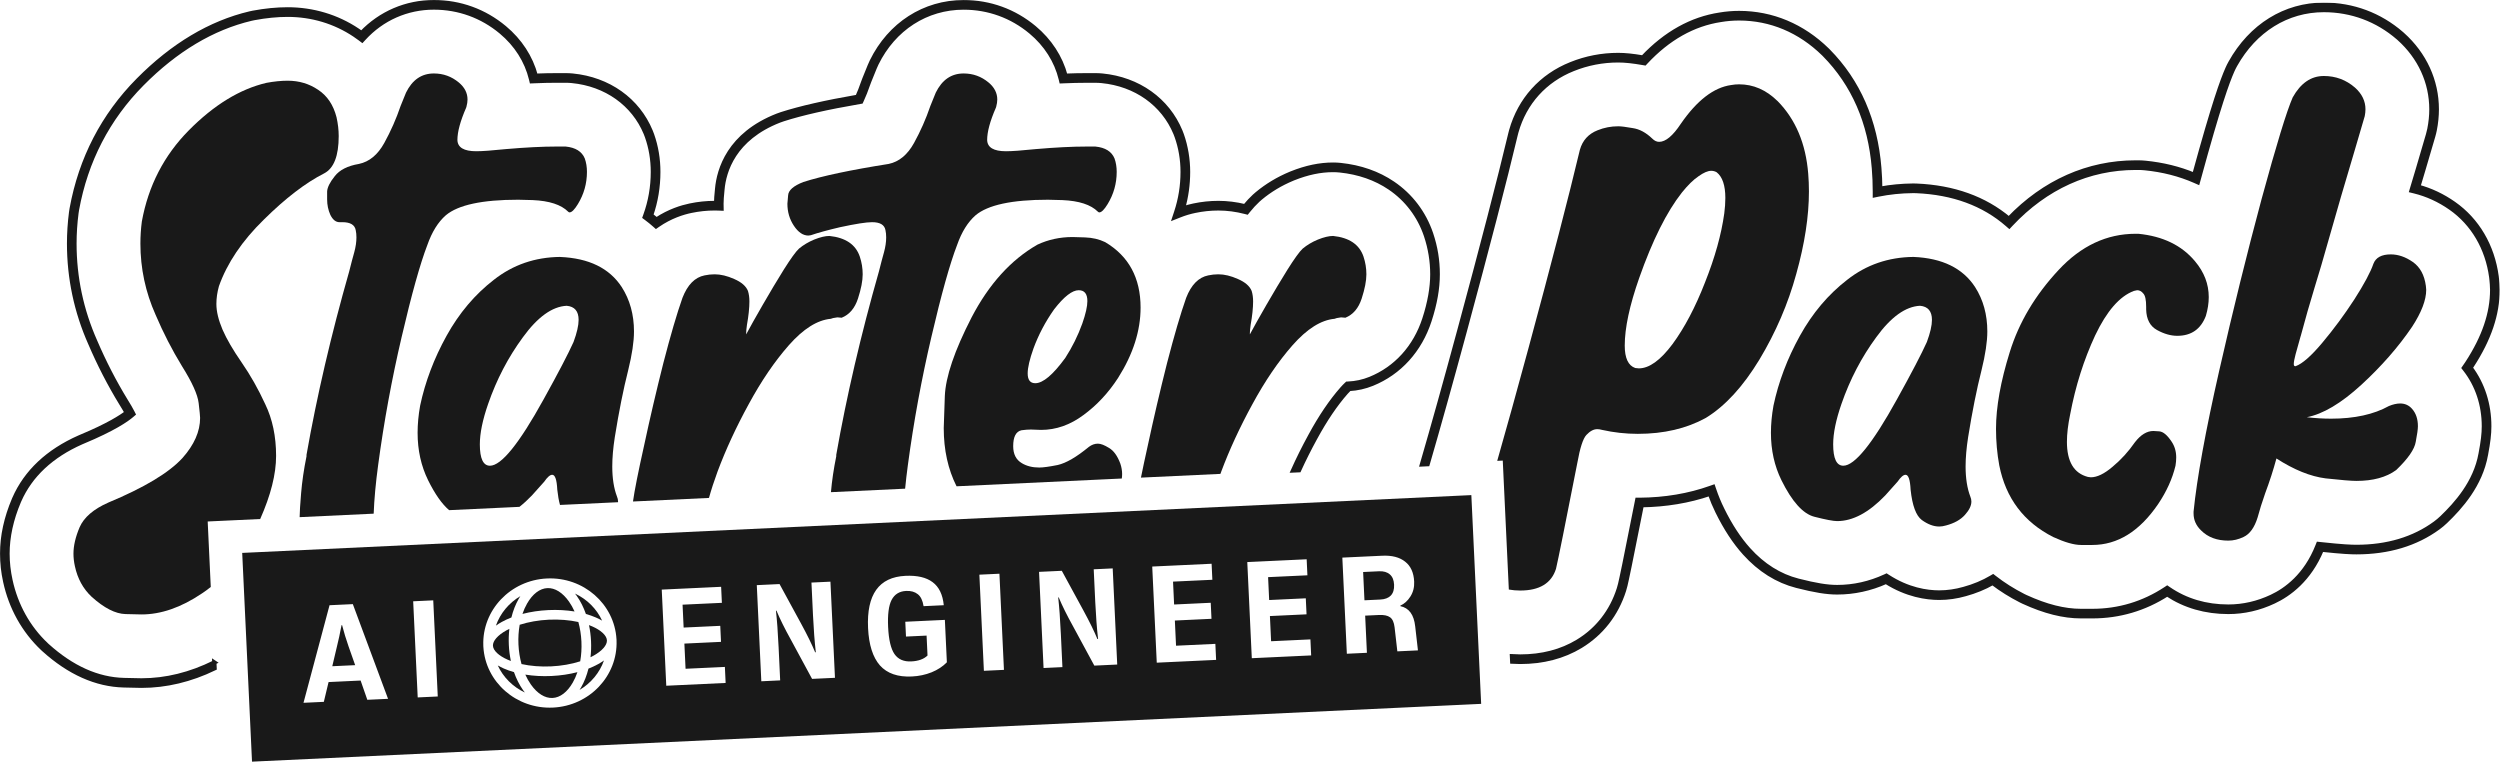 <svg width="2331" height="711" viewBox="0 0 2331 711" fill="none" xmlns="http://www.w3.org/2000/svg">
<path d="M1657.29 94.14C1646.72 83.79 1634.8 78.62 1621.53 78.62C1619.06 78.62 1616.58 78.85 1614.11 79.29C1597.91 81.54 1582.28 93.57 1567.21 115.39C1559.79 126.64 1553.04 132.26 1546.97 132.26C1544.72 132.26 1542.58 131.25 1540.56 129.22C1534.71 123.6 1528.64 120.34 1522.34 119.44C1516.04 118.32 1511.54 117.75 1508.84 117.75C1502.09 117.75 1495.68 118.99 1489.61 121.46C1481.06 124.83 1475.55 130.91 1473.08 139.68C1462.51 183.99 1446.54 245.62 1425.17 324.57C1414.46 364.13 1404.74 399.17 1396.01 429.69L1401.18 429.45L1406.83 549.69C1410.27 550.31 1413.79 550.62 1417.41 550.62C1435.41 550.62 1446.54 543.87 1450.81 530.38C1452.83 521.83 1459.47 488.88 1470.72 431.52C1473.2 417.57 1476.01 408.92 1479.16 405.54C1482.54 401.94 1485.91 400.14 1489.28 400.14C1490.63 400.14 1492.09 400.36 1493.67 400.81C1504.69 403.28 1515.83 404.52 1527.07 404.52C1551.36 404.52 1572.51 399.57 1590.5 389.67C1608.49 378.65 1625.14 360.54 1640.43 335.35C1655.73 309.93 1667.2 283.28 1674.84 255.39C1682.71 227.27 1686.65 201.63 1686.65 178.46C1686.65 172.84 1686.42 167.33 1685.98 161.93C1683.73 133.81 1674.17 111.21 1657.3 94.11L1657.29 94.14ZM1607.69 199.07C1604.99 218.64 1599.03 240.01 1589.81 263.17C1580.81 286.34 1570.69 305.57 1559.44 320.86C1548.19 335.93 1537.73 343.47 1528.06 343.47L1524.69 343.13C1518.17 340.88 1514.91 333.91 1514.91 322.21C1514.91 305.79 1519.41 284.76 1528.41 259.12C1540.78 224.03 1554.05 197.49 1568.22 179.5C1573.84 172.53 1579.02 167.47 1583.74 164.32C1588.46 160.95 1592.4 159.26 1595.55 159.26C1597.35 159.26 1599.04 159.71 1600.61 160.61C1606.01 164.88 1608.71 172.87 1608.71 184.57C1608.71 189.07 1608.37 193.9 1607.7 199.08L1607.69 199.07Z" fill="#191919"/>
<path d="M522.3 239.56C498.91 239.79 478.33 246.87 460.56 260.82C442.79 274.54 428.06 291.97 416.36 313.12C404.66 334.26 396.45 355.97 391.73 378.24C390.16 387.01 389.37 395.45 389.37 403.54C389.37 419.73 392.63 434.47 399.15 447.74C405.54 460.67 412.07 469.96 418.75 475.67L484.33 472.59C488.19 469.55 492.08 466 495.99 461.92L507.46 449.1C510.38 444.83 512.86 442.69 514.88 442.69C517.58 442.69 519.15 447.3 519.6 456.52C520.18 462.03 521.03 466.79 522.14 470.81L576.24 468.27C576.25 468.07 576.28 467.86 576.28 467.66C576.28 466.09 575.94 464.51 575.27 462.94C572.35 455.29 570.88 445.96 570.88 434.94C570.88 426.84 571.67 417.73 573.24 407.61C577.06 383.77 581.23 362.96 585.73 345.19C589.33 330.57 591.13 318.53 591.13 309.09C591.13 293.34 587.31 279.51 579.66 267.59C568.19 250.05 549.07 240.71 522.3 239.59V239.56ZM534.78 318.85C529.83 329.87 520.5 347.75 506.78 372.5C484.06 413.66 467.42 434.24 456.85 434.24C450.55 434.24 447.4 427.6 447.4 414.33C447.4 403.98 449.99 391.39 455.16 376.54C463.03 353.82 473.83 333.13 487.55 314.46C501.27 295.56 514.88 285.78 528.37 285.11C535.79 285.78 539.5 290.17 539.5 298.27C539.5 303.44 537.93 310.3 534.78 318.85Z" fill="#191919"/>
<path d="M100.89 468.65C87.17 474.72 78.28 482.37 74.24 491.59C70.42 500.59 68.5 508.8 68.5 516.22C68.5 520.04 68.95 523.98 69.85 528.03C72.32 539.5 77.5 548.95 85.37 556.37C97.07 566.94 107.64 572.34 117.08 572.56C126.53 572.78 131.48 572.9 131.93 572.9C150.15 572.9 168.93 566.38 188.27 553.33C191.07 551.49 193.82 549.47 196.52 547.29L193.65 486.23L242.61 483.93C252.48 461.67 257.43 442.06 257.43 425.12C257.43 406.9 254.06 390.82 247.31 376.87C240.79 362.7 233.48 349.77 225.38 338.07C217.28 326.37 211.32 316.14 207.5 307.37C203.68 298.37 201.76 290.39 201.76 283.42C201.76 278.02 202.55 272.51 204.12 266.89C211.77 245.3 225.71 224.6 245.96 204.81C266.2 184.79 284.99 170.4 302.31 161.62C311.31 156.9 315.81 145.31 315.81 126.87C315.81 121.25 315.13 115.4 313.78 109.33C310.86 97.86 305.12 89.31 296.57 83.69C288.25 78.07 278.8 75.25 268.23 75.25C262.16 75.25 255.52 75.92 248.32 77.27C223.58 83.12 199.51 97.85 176.12 121.47C152.95 144.86 138.33 173.2 132.26 206.49C131.36 213.46 130.91 220.32 130.91 227.07C130.91 250.24 135.63 272.39 145.08 293.54C152.28 310.41 160.49 326.38 169.71 341.45C179.16 356.52 184.33 367.99 185.23 375.86C186.13 383.51 186.58 388.12 186.58 389.69C186.58 402.29 181.07 414.77 170.05 427.14C157.45 440.86 134.4 454.69 100.88 468.64L100.89 468.65Z" fill="#191919"/>
<path d="M1847.58 345.16C1851.18 330.54 1852.98 318.5 1852.98 309.06C1852.98 293.31 1849.16 279.48 1841.51 267.56C1830.04 250.02 1810.92 240.68 1784.15 239.56C1760.76 239.79 1740.18 246.87 1722.41 260.82C1704.64 274.54 1689.91 291.97 1678.21 313.12C1666.51 334.26 1658.3 355.97 1653.58 378.24C1652.01 387.01 1651.22 395.45 1651.22 403.54C1651.22 419.73 1654.48 434.47 1661 447.74C1670.9 467.76 1681.13 479.12 1691.7 481.82C1702.27 484.52 1709.36 485.87 1712.96 485.87C1727.58 485.87 1742.54 477.89 1757.83 461.92L1769.3 449.1C1772.22 444.83 1774.7 442.69 1776.72 442.69C1779.42 442.69 1780.99 447.3 1781.44 456.52C1783.01 471.37 1786.5 480.81 1791.9 484.86C1797.52 488.91 1802.92 490.93 1808.1 490.93C1810.12 490.93 1812.26 490.59 1814.51 489.92C1822.16 487.9 1828.01 484.63 1832.05 480.14C1836.1 475.64 1838.12 471.48 1838.12 467.66C1838.12 466.09 1837.78 464.51 1837.11 462.94C1834.19 455.29 1832.72 445.96 1832.72 434.94C1832.72 426.84 1833.51 417.73 1835.08 407.61C1838.9 383.77 1843.07 362.96 1847.57 345.19L1847.58 345.16ZM1796.63 318.84C1791.68 329.86 1782.35 347.74 1768.63 372.49C1745.91 413.65 1729.27 434.23 1718.7 434.23C1712.4 434.23 1709.25 427.59 1709.25 414.32C1709.25 403.97 1711.84 391.38 1717.01 376.53C1724.88 353.81 1735.68 333.12 1749.4 314.45C1763.12 295.55 1776.73 285.77 1790.22 285.1C1797.64 285.77 1801.35 290.16 1801.35 298.26C1801.35 303.43 1799.78 310.29 1796.63 318.84Z" fill="#191919"/>
<mask id="path-5-outside-1_18_2035" maskUnits="userSpaceOnUse" x="0" y="0" width="1343" height="642" fill="black">
<rect fill="white" width="1343" height="642"/>
<path d="M199.84 617.68C177.48 628.79 154.73 634.41 131.93 634.41C130.94 634.41 130.57 634.41 115.63 634.06C91.07 633.47 67.02 622.69 44.13 602.01C43.81 601.72 43.49 601.43 43.18 601.13C26.4 585.31 14.85 564.58 9.76 541.16C7.93 532.83 6.99 524.44 6.99 516.23C6.99 500.53 10.57 484.15 17.62 467.55C17.71 467.33 17.81 467.11 17.91 466.88C28.31 443.19 47.85 424.87 75.99 412.42C76.41 412.23 76.83 412.06 77.25 411.88C106.01 399.91 118.18 391.36 122.87 387.33L124.36 386.05L123.47 384.3C122 381.43 120.03 378.01 117.6 374.14L117.25 373.57C106.6 356.17 97 337.53 88.7 318.14C75.9 289.3 69.41 258.67 69.41 227.09C69.41 217.75 70.03 208.18 71.27 198.64C71.4 197.6 71.57 196.54 71.76 195.47C80.07 149.91 100.48 110.46 132.43 78.21C163.94 46.39 198.18 25.95 234.18 17.44C235.12 17.22 236.06 17.02 237 16.84C247.89 14.8 258.4 13.76 268.24 13.76C290.8 13.76 312.4 20.25 330.71 32.54C332.46 33.7 334.2 34.93 335.85 36.19L337.67 37.57L339.21 35.89C356.22 17.27 379.43 7.02 404.54 7.02C427.71 7.02 449.38 14.87 467.19 29.71C481.38 41.54 491.06 56.77 495.17 73.77L495.65 75.77L497.71 75.68C505.18 75.35 512.32 75.18 518.92 75.18H527.36C529.34 75.18 531.35 75.28 533.33 75.47C565 78.56 590.7 96.82 602.07 124.3C602.49 125.31 602.88 126.34 603.24 127.36C606.91 137.75 608.76 148.84 608.76 160.3C608.76 174.29 606.4 187.88 601.75 200.71L601.12 202.46L602.61 203.57C605.22 205.51 607.79 207.59 610.23 209.75L611.7 211.05L613.31 209.93C625.05 201.78 636.69 198.17 644.4 196.58C651.64 195.06 659.03 194.28 666.36 194.28C667.48 194.28 668.7 194.31 670.11 194.36L672.75 194.47L672.69 191.16C672.69 190.77 672.67 190.38 672.67 189.99C672.67 186.53 672.94 183.2 673.6 176.57C675.12 159.76 684.04 129.08 726.66 112.45C727.84 111.99 729.04 111.56 730.24 111.18C747.82 105.54 771.17 100.25 801.6 95.01L802.9 94.79L803.45 93.59C805.61 88.88 807.55 84.01 809.21 79.12C809.59 78 810.01 76.88 810.45 75.8L815.51 63.32C816.05 61.98 816.65 60.64 817.29 59.34C833.35 26.59 863.71 7.04 898.48 7.04C921.65 7.04 943.32 14.89 961.13 29.73C975.32 41.56 985 56.8 989.11 73.79L989.59 75.79L991.65 75.7C999.13 75.37 1006.26 75.2 1012.86 75.2H1021.3C1023.29 75.2 1025.3 75.3 1027.27 75.49C1058.93 78.58 1084.63 96.83 1096 124.31C1096.41 125.31 1096.81 126.34 1097.17 127.37C1100.84 137.77 1102.7 148.85 1102.7 160.32C1102.7 173.19 1100.69 185.76 1096.74 197.69L1095.06 202.77L1100.04 200.8C1104.62 198.99 1109.33 197.57 1114.05 196.6C1121.29 195.07 1128.69 194.3 1136.02 194.3C1144.27 194.3 1152.69 195.4 1161.06 197.58L1162.63 197.99L1163.64 196.73C1166.77 192.83 1169.81 189.53 1172.92 186.66C1173.68 185.96 1174.47 185.27 1175.26 184.6C1184.03 177.29 1194.09 171.25 1205.15 166.64C1205.42 166.53 1205.68 166.42 1205.95 166.31C1219.03 161.08 1231.13 158.53 1242.97 158.53C1245.1 158.53 1247.25 158.64 1249.36 158.86C1267.05 160.71 1282.7 166.18 1295.89 175.12C1311.69 185.84 1323.32 201.17 1329.54 219.45L1329.66 219.82C1333.54 231.47 1335.51 243.57 1335.51 255.78C1335.51 267.99 1333.09 282.08 1328.11 297.39C1319.58 323.64 1301.63 343.47 1277.58 353.24C1271 355.91 1264.06 357.42 1256.96 357.71L1256.04 357.75L1255.36 358.38C1254.1 359.55 1252.73 360.97 1251.29 362.6C1241.16 374.1 1231.24 388.77 1221.82 406.17L1221.68 406.43C1215.73 417.31 1210.37 428.09 1205.61 438.68L1211.22 438.42C1215.66 428.7 1220.6 418.81 1226.06 408.84L1226.21 408.57C1235.47 391.48 1245.17 377.12 1255.05 365.9C1256.13 364.68 1257.16 363.59 1258.12 362.66C1265.47 362.25 1272.65 360.65 1279.48 357.87C1304.92 347.54 1323.89 326.6 1332.88 298.93C1338.02 283.11 1340.52 268.99 1340.52 255.77C1340.52 242.55 1338.47 230.39 1334.42 218.23L1334.29 217.83C1327.72 198.51 1315.42 182.3 1298.71 170.97C1284.84 161.56 1268.42 155.81 1249.9 153.87C1247.61 153.63 1245.29 153.51 1242.99 153.51C1230.51 153.51 1217.79 156.17 1204.12 161.64C1203.83 161.76 1203.54 161.88 1203.25 162C1191.72 166.8 1181.23 173.11 1172.08 180.73C1171.22 181.45 1170.37 182.2 1169.54 182.95C1166.59 185.68 1163.71 188.75 1160.77 192.31C1152.51 190.29 1144.19 189.27 1136.04 189.27C1128.36 189.27 1120.62 190.08 1113.05 191.68C1109.69 192.37 1106.33 193.28 1103.01 194.38C1106.14 183.4 1107.73 171.96 1107.73 160.29C1107.73 148.62 1105.77 136.61 1101.92 125.68C1101.53 124.57 1101.1 123.46 1100.65 122.37C1088.56 93.16 1061.32 73.76 1027.79 70.49C1025.65 70.28 1023.48 70.18 1021.33 70.18H1012.89C1006.82 70.18 1000.3 70.32 993.49 70.6C988.87 53.36 978.83 37.93 964.36 25.87C945.64 10.27 922.87 2.02 898.51 2.02C861.78 2.02 829.75 22.62 812.83 57.12C812.14 58.52 811.5 59.97 810.91 61.42L805.85 73.9C805.37 75.07 804.92 76.28 804.51 77.49C803.04 81.81 801.35 86.11 799.48 90.29C769.45 95.5 746.31 100.78 728.75 106.4C727.45 106.82 726.15 107.28 724.87 107.78C679.75 125.39 670.28 158.14 668.66 176.08C668.03 182.44 667.74 185.85 667.71 189.28C667.25 189.28 666.81 189.27 666.39 189.27C658.72 189.27 650.98 190.08 643.41 191.67C635.61 193.28 623.98 196.84 612.1 204.71C610.47 203.32 608.8 201.96 607.1 200.66C611.54 187.8 613.79 174.23 613.79 160.29C613.79 148.26 611.84 136.62 607.98 125.69C607.59 124.59 607.17 123.48 606.72 122.39C594.63 93.16 567.39 73.76 533.84 70.49C531.7 70.28 529.53 70.18 527.38 70.18H518.94C512.87 70.18 506.35 70.32 499.54 70.6C494.92 53.36 484.88 37.93 470.41 25.87C451.67 10.25 428.9 2 404.54 2C378.75 2 354.88 12.23 337.06 30.84C335.89 29.99 334.69 29.16 333.48 28.36C314.35 15.53 291.79 8.74 268.23 8.74C258.09 8.74 247.27 9.8 236.07 11.9C235.06 12.09 234.04 12.31 233.03 12.54C196.1 21.27 161.06 42.17 128.88 74.66C96.21 107.64 75.34 147.98 66.85 194.54C66.64 195.69 66.46 196.84 66.32 197.97C65.06 207.72 64.42 217.51 64.42 227.06C64.42 259.34 71.06 290.65 84.13 320.1C92.51 339.68 102.23 358.54 113 376.14L113.38 376.76C115.53 380.2 117.06 382.85 118.09 384.76C113.2 388.57 101.21 396.47 75.34 407.24C74.89 407.43 74.43 407.62 73.98 407.82C44.66 420.79 24.26 439.98 13.35 464.84C13.24 465.08 13.14 465.33 13.03 465.57C5.71 482.8 2 499.83 2 516.21C2 524.78 2.97 533.53 4.88 542.21C10.18 566.61 22.24 588.23 39.75 604.75C40.09 605.07 40.43 605.39 40.78 605.7C64.58 627.21 89.72 638.42 115.51 639.04C130.51 639.4 130.89 639.4 131.93 639.4C154.85 639.4 177.68 633.93 200.09 623.11L199.83 617.67L199.84 617.68Z"/>
</mask>
<path d="M199.84 617.68C177.48 628.79 154.73 634.41 131.93 634.41C130.94 634.41 130.57 634.41 115.63 634.06C91.07 633.47 67.02 622.69 44.13 602.01C43.81 601.72 43.49 601.43 43.18 601.13C26.4 585.31 14.85 564.58 9.76 541.16C7.93 532.83 6.99 524.44 6.99 516.23C6.99 500.53 10.57 484.15 17.62 467.55C17.71 467.33 17.81 467.11 17.91 466.88C28.31 443.19 47.85 424.87 75.99 412.42C76.41 412.23 76.83 412.06 77.25 411.88C106.01 399.91 118.18 391.36 122.87 387.33L124.36 386.05L123.47 384.3C122 381.43 120.03 378.01 117.6 374.14L117.25 373.57C106.6 356.17 97 337.53 88.7 318.14C75.9 289.3 69.41 258.67 69.41 227.09C69.41 217.75 70.03 208.18 71.27 198.64C71.4 197.6 71.57 196.54 71.76 195.47C80.07 149.91 100.48 110.46 132.43 78.21C163.94 46.39 198.18 25.95 234.18 17.44C235.12 17.22 236.06 17.02 237 16.84C247.89 14.8 258.4 13.76 268.24 13.76C290.8 13.76 312.4 20.25 330.71 32.54C332.46 33.7 334.2 34.93 335.85 36.19L337.67 37.57L339.21 35.89C356.22 17.27 379.43 7.02 404.54 7.02C427.71 7.02 449.38 14.87 467.19 29.71C481.38 41.54 491.06 56.77 495.17 73.77L495.65 75.77L497.71 75.68C505.18 75.35 512.32 75.18 518.92 75.18H527.36C529.34 75.18 531.35 75.28 533.33 75.47C565 78.56 590.7 96.82 602.07 124.3C602.49 125.31 602.88 126.34 603.24 127.36C606.91 137.75 608.76 148.84 608.76 160.3C608.76 174.29 606.4 187.88 601.75 200.71L601.12 202.46L602.61 203.57C605.22 205.51 607.79 207.59 610.23 209.75L611.7 211.05L613.31 209.93C625.05 201.78 636.69 198.17 644.4 196.58C651.64 195.06 659.03 194.28 666.36 194.28C667.48 194.28 668.7 194.31 670.11 194.36L672.75 194.47L672.69 191.16C672.69 190.77 672.67 190.38 672.67 189.99C672.67 186.53 672.94 183.2 673.6 176.57C675.12 159.76 684.04 129.08 726.66 112.45C727.84 111.99 729.04 111.56 730.24 111.18C747.82 105.54 771.17 100.25 801.6 95.01L802.9 94.79L803.45 93.59C805.61 88.88 807.55 84.01 809.21 79.12C809.59 78 810.01 76.88 810.45 75.8L815.51 63.32C816.05 61.98 816.65 60.64 817.29 59.34C833.35 26.59 863.71 7.04 898.48 7.04C921.65 7.04 943.32 14.89 961.13 29.73C975.32 41.56 985 56.8 989.11 73.79L989.59 75.79L991.65 75.7C999.13 75.37 1006.26 75.2 1012.86 75.2H1021.3C1023.29 75.2 1025.3 75.3 1027.27 75.49C1058.93 78.58 1084.63 96.83 1096 124.31C1096.41 125.31 1096.81 126.34 1097.17 127.37C1100.84 137.77 1102.7 148.85 1102.7 160.32C1102.7 173.19 1100.69 185.76 1096.74 197.69L1095.06 202.77L1100.04 200.8C1104.62 198.99 1109.33 197.57 1114.05 196.6C1121.29 195.07 1128.69 194.3 1136.02 194.3C1144.27 194.3 1152.69 195.4 1161.06 197.58L1162.63 197.99L1163.64 196.73C1166.77 192.83 1169.81 189.53 1172.92 186.66C1173.68 185.96 1174.47 185.27 1175.26 184.6C1184.03 177.29 1194.09 171.25 1205.15 166.64C1205.42 166.53 1205.68 166.42 1205.95 166.31C1219.03 161.08 1231.13 158.53 1242.97 158.53C1245.1 158.53 1247.25 158.64 1249.36 158.86C1267.05 160.71 1282.7 166.18 1295.89 175.12C1311.69 185.84 1323.32 201.17 1329.54 219.45L1329.66 219.82C1333.54 231.47 1335.51 243.57 1335.51 255.78C1335.51 267.99 1333.09 282.08 1328.11 297.39C1319.58 323.64 1301.63 343.47 1277.58 353.24C1271 355.91 1264.06 357.42 1256.96 357.71L1256.04 357.75L1255.36 358.38C1254.1 359.55 1252.73 360.97 1251.29 362.6C1241.16 374.1 1231.24 388.77 1221.82 406.17L1221.68 406.43C1215.73 417.31 1210.37 428.09 1205.61 438.68L1211.22 438.42C1215.66 428.7 1220.6 418.81 1226.06 408.84L1226.21 408.57C1235.47 391.48 1245.17 377.12 1255.05 365.9C1256.13 364.68 1257.16 363.59 1258.12 362.66C1265.47 362.25 1272.65 360.65 1279.48 357.87C1304.92 347.54 1323.89 326.6 1332.88 298.93C1338.02 283.11 1340.52 268.99 1340.52 255.77C1340.52 242.55 1338.47 230.39 1334.42 218.23L1334.29 217.83C1327.72 198.51 1315.42 182.3 1298.71 170.97C1284.84 161.56 1268.42 155.81 1249.9 153.87C1247.61 153.63 1245.29 153.51 1242.99 153.51C1230.51 153.51 1217.79 156.17 1204.12 161.64C1203.83 161.76 1203.54 161.88 1203.25 162C1191.72 166.8 1181.23 173.11 1172.08 180.73C1171.22 181.45 1170.37 182.2 1169.54 182.95C1166.59 185.68 1163.71 188.75 1160.77 192.31C1152.51 190.29 1144.19 189.27 1136.04 189.27C1128.36 189.27 1120.62 190.08 1113.05 191.68C1109.69 192.37 1106.33 193.28 1103.01 194.38C1106.14 183.4 1107.73 171.96 1107.73 160.29C1107.73 148.62 1105.77 136.61 1101.92 125.68C1101.53 124.57 1101.1 123.46 1100.65 122.37C1088.56 93.16 1061.32 73.76 1027.79 70.49C1025.65 70.28 1023.48 70.18 1021.33 70.18H1012.89C1006.82 70.18 1000.3 70.32 993.49 70.6C988.87 53.36 978.83 37.93 964.36 25.87C945.64 10.27 922.87 2.02 898.51 2.02C861.78 2.02 829.75 22.62 812.83 57.12C812.14 58.52 811.5 59.97 810.91 61.42L805.85 73.9C805.37 75.07 804.92 76.28 804.51 77.49C803.04 81.81 801.35 86.11 799.48 90.29C769.45 95.5 746.31 100.78 728.75 106.4C727.45 106.82 726.15 107.28 724.87 107.78C679.75 125.39 670.28 158.14 668.66 176.08C668.03 182.44 667.74 185.85 667.71 189.28C667.25 189.28 666.81 189.27 666.39 189.27C658.72 189.27 650.98 190.08 643.41 191.67C635.61 193.28 623.98 196.84 612.1 204.71C610.47 203.32 608.8 201.96 607.1 200.66C611.54 187.8 613.79 174.23 613.79 160.29C613.79 148.26 611.84 136.62 607.98 125.69C607.59 124.59 607.17 123.48 606.72 122.39C594.63 93.16 567.39 73.76 533.84 70.49C531.7 70.28 529.53 70.18 527.38 70.18H518.94C512.87 70.18 506.35 70.32 499.54 70.6C494.92 53.36 484.88 37.93 470.41 25.87C451.67 10.25 428.9 2 404.54 2C378.75 2 354.88 12.23 337.06 30.84C335.89 29.99 334.69 29.16 333.48 28.36C314.35 15.53 291.79 8.74 268.23 8.74C258.09 8.74 247.27 9.8 236.07 11.9C235.06 12.09 234.04 12.31 233.03 12.54C196.1 21.27 161.06 42.17 128.88 74.66C96.21 107.64 75.34 147.98 66.85 194.54C66.64 195.69 66.46 196.84 66.32 197.97C65.06 207.72 64.42 217.51 64.42 227.06C64.42 259.34 71.06 290.65 84.13 320.1C92.51 339.68 102.23 358.54 113 376.14L113.38 376.76C115.53 380.2 117.06 382.85 118.09 384.76C113.2 388.57 101.21 396.47 75.34 407.24C74.89 407.43 74.43 407.62 73.98 407.82C44.66 420.79 24.26 439.98 13.35 464.84C13.24 465.08 13.14 465.33 13.03 465.57C5.71 482.8 2 499.83 2 516.21C2 524.78 2.97 533.53 4.88 542.21C10.18 566.61 22.24 588.23 39.75 604.75C40.09 605.07 40.43 605.39 40.78 605.7C64.58 627.21 89.72 638.42 115.51 639.04C130.51 639.4 130.89 639.4 131.93 639.4C154.85 639.4 177.68 633.93 200.09 623.11L199.83 617.67L199.84 617.68Z" fill="#191919"/>
<path d="M199.84 617.68C177.48 628.79 154.73 634.41 131.93 634.41C130.94 634.41 130.57 634.41 115.63 634.06C91.07 633.47 67.02 622.69 44.13 602.01C43.81 601.72 43.49 601.43 43.18 601.13C26.4 585.31 14.85 564.58 9.76 541.16C7.93 532.83 6.99 524.44 6.99 516.23C6.99 500.53 10.57 484.15 17.62 467.55C17.71 467.33 17.81 467.11 17.91 466.88C28.31 443.19 47.85 424.87 75.99 412.42C76.41 412.23 76.83 412.06 77.25 411.88C106.01 399.91 118.18 391.36 122.87 387.33L124.36 386.05L123.47 384.3C122 381.43 120.03 378.01 117.6 374.14L117.25 373.57C106.6 356.17 97 337.53 88.7 318.14C75.9 289.3 69.41 258.67 69.41 227.09C69.41 217.75 70.03 208.18 71.27 198.64C71.4 197.6 71.57 196.54 71.76 195.47C80.07 149.91 100.48 110.46 132.43 78.21C163.94 46.39 198.18 25.95 234.18 17.44C235.12 17.22 236.06 17.02 237 16.84C247.89 14.8 258.4 13.76 268.24 13.76C290.8 13.76 312.4 20.25 330.71 32.54C332.46 33.7 334.2 34.93 335.85 36.19L337.67 37.57L339.21 35.89C356.22 17.27 379.43 7.02 404.54 7.02C427.71 7.02 449.38 14.87 467.19 29.71C481.38 41.54 491.06 56.77 495.17 73.77L495.65 75.77L497.71 75.68C505.18 75.35 512.32 75.18 518.92 75.18H527.36C529.34 75.18 531.35 75.28 533.33 75.47C565 78.56 590.7 96.82 602.07 124.3C602.49 125.31 602.88 126.34 603.24 127.36C606.91 137.75 608.76 148.84 608.76 160.3C608.76 174.29 606.4 187.88 601.75 200.71L601.12 202.46L602.61 203.57C605.22 205.51 607.79 207.59 610.23 209.75L611.7 211.05L613.31 209.93C625.05 201.78 636.69 198.17 644.4 196.58C651.64 195.06 659.03 194.28 666.36 194.28C667.48 194.28 668.7 194.31 670.11 194.36L672.75 194.47L672.69 191.16C672.69 190.77 672.67 190.38 672.67 189.99C672.67 186.53 672.94 183.2 673.6 176.57C675.12 159.76 684.04 129.08 726.66 112.45C727.84 111.99 729.04 111.56 730.24 111.18C747.82 105.54 771.17 100.25 801.6 95.01L802.9 94.79L803.45 93.59C805.61 88.88 807.55 84.01 809.21 79.12C809.59 78 810.01 76.88 810.45 75.8L815.51 63.32C816.05 61.98 816.65 60.64 817.29 59.34C833.35 26.59 863.71 7.04 898.48 7.04C921.65 7.04 943.32 14.89 961.13 29.73C975.32 41.56 985 56.8 989.11 73.79L989.59 75.79L991.65 75.7C999.13 75.37 1006.26 75.2 1012.86 75.2H1021.3C1023.29 75.2 1025.3 75.3 1027.27 75.49C1058.93 78.58 1084.63 96.83 1096 124.31C1096.41 125.31 1096.81 126.34 1097.17 127.37C1100.84 137.77 1102.7 148.85 1102.7 160.32C1102.7 173.19 1100.69 185.76 1096.74 197.69L1095.06 202.77L1100.04 200.8C1104.62 198.99 1109.33 197.57 1114.05 196.6C1121.29 195.07 1128.69 194.3 1136.02 194.3C1144.27 194.3 1152.69 195.4 1161.06 197.58L1162.63 197.99L1163.64 196.73C1166.77 192.83 1169.81 189.53 1172.92 186.66C1173.68 185.96 1174.47 185.27 1175.26 184.6C1184.03 177.29 1194.09 171.25 1205.15 166.64C1205.42 166.53 1205.68 166.42 1205.95 166.31C1219.03 161.08 1231.13 158.53 1242.97 158.53C1245.1 158.53 1247.25 158.64 1249.36 158.86C1267.05 160.71 1282.7 166.18 1295.89 175.12C1311.69 185.84 1323.32 201.17 1329.54 219.45L1329.66 219.82C1333.54 231.47 1335.51 243.57 1335.51 255.78C1335.51 267.99 1333.09 282.08 1328.11 297.39C1319.58 323.64 1301.63 343.47 1277.58 353.24C1271 355.91 1264.06 357.42 1256.96 357.71L1256.04 357.75L1255.36 358.38C1254.1 359.55 1252.73 360.97 1251.29 362.6C1241.16 374.1 1231.24 388.77 1221.82 406.17L1221.68 406.43C1215.73 417.31 1210.37 428.09 1205.61 438.68L1211.22 438.42C1215.66 428.7 1220.6 418.81 1226.06 408.84L1226.21 408.57C1235.47 391.48 1245.17 377.12 1255.05 365.9C1256.13 364.68 1257.16 363.59 1258.12 362.66C1265.47 362.25 1272.65 360.65 1279.48 357.87C1304.92 347.54 1323.89 326.6 1332.88 298.93C1338.02 283.11 1340.52 268.99 1340.52 255.77C1340.52 242.55 1338.47 230.39 1334.42 218.23L1334.29 217.83C1327.72 198.51 1315.42 182.3 1298.71 170.97C1284.84 161.56 1268.42 155.81 1249.9 153.87C1247.61 153.63 1245.29 153.51 1242.99 153.51C1230.51 153.51 1217.79 156.17 1204.12 161.64C1203.83 161.76 1203.54 161.88 1203.25 162C1191.72 166.8 1181.23 173.11 1172.08 180.73C1171.22 181.45 1170.37 182.2 1169.54 182.95C1166.59 185.68 1163.71 188.75 1160.77 192.31C1152.51 190.29 1144.19 189.27 1136.04 189.27C1128.36 189.27 1120.62 190.08 1113.05 191.68C1109.69 192.37 1106.33 193.28 1103.01 194.38C1106.14 183.4 1107.73 171.96 1107.73 160.29C1107.73 148.62 1105.77 136.61 1101.92 125.68C1101.53 124.57 1101.1 123.46 1100.65 122.37C1088.56 93.16 1061.32 73.76 1027.79 70.49C1025.65 70.28 1023.48 70.18 1021.33 70.18H1012.89C1006.82 70.18 1000.3 70.32 993.49 70.6C988.87 53.36 978.83 37.93 964.36 25.87C945.64 10.27 922.87 2.02 898.51 2.02C861.78 2.02 829.75 22.62 812.83 57.12C812.14 58.52 811.5 59.97 810.91 61.42L805.85 73.9C805.37 75.07 804.92 76.28 804.51 77.49C803.04 81.81 801.35 86.11 799.48 90.29C769.45 95.5 746.31 100.78 728.75 106.4C727.45 106.82 726.15 107.28 724.87 107.78C679.75 125.39 670.28 158.14 668.66 176.08C668.03 182.44 667.74 185.85 667.71 189.28C667.25 189.28 666.81 189.27 666.39 189.27C658.72 189.27 650.98 190.08 643.41 191.67C635.61 193.28 623.98 196.84 612.1 204.71C610.47 203.32 608.8 201.96 607.1 200.66C611.54 187.8 613.79 174.23 613.79 160.29C613.79 148.26 611.84 136.62 607.98 125.69C607.59 124.59 607.17 123.48 606.72 122.39C594.63 93.16 567.39 73.76 533.84 70.49C531.7 70.28 529.53 70.18 527.38 70.18H518.94C512.87 70.18 506.35 70.32 499.54 70.6C494.92 53.36 484.88 37.93 470.41 25.87C451.67 10.25 428.9 2 404.54 2C378.75 2 354.88 12.23 337.06 30.84C335.89 29.99 334.69 29.16 333.48 28.36C314.35 15.53 291.79 8.74 268.23 8.74C258.09 8.74 247.27 9.8 236.07 11.9C235.06 12.09 234.04 12.31 233.03 12.54C196.1 21.27 161.06 42.17 128.88 74.66C96.21 107.64 75.34 147.98 66.85 194.54C66.64 195.69 66.46 196.84 66.32 197.97C65.06 207.72 64.42 217.51 64.42 227.06C64.42 259.34 71.06 290.65 84.13 320.1C92.51 339.68 102.23 358.54 113 376.14L113.38 376.76C115.53 380.2 117.06 382.85 118.09 384.76C113.2 388.57 101.21 396.47 75.34 407.24C74.89 407.43 74.43 407.62 73.98 407.82C44.66 420.79 24.26 439.98 13.35 464.84C13.24 465.08 13.14 465.33 13.03 465.57C5.71 482.8 2 499.83 2 516.21C2 524.78 2.97 533.53 4.88 542.21C10.18 566.61 22.24 588.23 39.75 604.75C40.09 605.07 40.43 605.39 40.78 605.7C64.58 627.21 89.72 638.42 115.51 639.04C130.51 639.4 130.89 639.4 131.93 639.4C154.85 639.4 177.68 633.93 200.09 623.11L199.83 617.67L199.84 617.68Z" stroke="#191919" stroke-width="4" mask="url(#path-5-outside-1_18_2035)"/>
<path d="M434.91 99.54C435.58 97.07 435.92 94.82 435.92 92.79C435.92 86.72 433.22 81.43 427.82 76.93C421.07 71.31 413.31 68.5 404.54 68.5C393.07 68.5 384.41 74.46 378.56 86.38L373.5 98.86C369.45 110.78 364.39 122.25 358.32 133.27C352.25 144.29 344.37 150.81 334.7 152.84C324.13 154.64 316.59 158.46 312.1 164.31C307.6 169.93 305.24 174.66 305.01 178.48V185.9C305.01 191.07 306.02 195.91 308.05 200.41C310.3 204.91 313.11 207.16 316.49 207.16H319.19C326.61 207.16 330.77 209.63 331.67 214.58C332.12 216.6 332.34 218.85 332.34 221.33C332.34 225.6 331.67 230.21 330.32 235.16C328.97 239.88 327.4 245.84 325.6 253.04C308.73 312.2 295.46 369.22 285.79 424.1V425.45C283.32 437.59 281.63 449.18 280.73 460.2C279.87 470.51 279.42 477.83 279.38 482.19L348.42 478.94C348.92 465.51 350.31 450.39 352.59 433.54C357.99 393.28 365.3 353.46 374.52 314.1C383.74 274.51 391.73 245.95 398.47 228.4C402.74 216.25 408.48 207.03 415.68 200.73C427.15 191.06 449.65 186.22 483.16 186.22L496.66 186.56C512.18 187.23 523.2 190.83 529.73 197.36C530.18 197.81 530.63 198.03 531.08 198.03C533.1 198.03 535.69 195.44 538.84 190.27C544.46 181.05 547.27 171.04 547.27 160.24C547.27 155.74 546.6 151.58 545.25 147.76C542.55 141.24 536.59 137.53 527.37 136.63H518.93C505.89 136.63 490.25 137.42 472.03 138.99C458.99 140.34 449.65 141.01 444.03 141.01C432.56 141.01 426.71 137.52 426.49 130.55C426.49 122.9 429.19 112.89 434.59 100.52L434.93 99.51L434.91 99.54Z" fill="#191919"/>
<path d="M1993.67 217.97H1991.31C1964.32 217.97 1940.36 229.22 1919.45 251.71C1897.63 275.1 1882.45 300.63 1873.9 328.3C1865.35 355.74 1861.08 379.58 1861.08 399.83C1861.08 411.53 1862.09 422.89 1864.12 433.91C1870.19 464.5 1886.95 486.77 1914.39 500.71C1925.19 505.66 1933.85 508.13 1940.37 508.13H1950.83C1974.45 508.13 1994.91 495.42 2012.24 470.01C2020.11 458.31 2025.51 446.39 2028.43 434.25C2028.88 431.55 2029.1 428.96 2029.1 426.49C2029.1 420.87 2027.64 415.92 2024.71 411.64C2020.66 405.57 2016.84 402.42 2013.24 402.19C2009.86 401.96 2008.07 401.85 2007.84 401.85C2001.77 401.85 1996.03 405.34 1990.63 412.31C1984.56 421.08 1977.58 428.73 1969.71 435.25C1962.06 441.77 1955.32 445.03 1949.47 445.03L1946.77 444.69C1933.73 441.31 1927.2 430.41 1927.2 411.96C1927.2 404.54 1928.21 395.99 1930.23 386.32C1935.18 360 1942.94 335.49 1953.51 312.77C1964.31 290.05 1976.34 276.22 1989.61 271.27L1992.64 270.6C1994.89 270.6 1996.8 271.61 1998.38 273.64C2000.18 275.44 2001.08 279.6 2001.08 286.12V288.48C2001.31 297.7 2004.68 304.11 2011.2 307.71C2017.72 311.31 2024.02 313.11 2030.09 313.11C2043.14 313.11 2052.02 306.92 2056.74 294.55C2058.54 288.48 2059.44 282.63 2059.44 277C2059.44 264.85 2055.16 253.72 2046.62 243.6C2034.25 228.75 2016.59 220.21 1993.65 217.96L1993.67 217.97Z" fill="#191919"/>
<path d="M2145.16 313.45C2149.44 297.48 2153.71 282.52 2157.98 268.58L2164.39 247.32C2178.33 198.29 2188.79 162.3 2195.77 139.35L2204.88 108.31C2205.33 106.06 2205.56 103.92 2205.56 101.9C2205.56 94.25 2202.3 87.5 2195.77 81.66C2187.45 74.46 2177.78 70.86 2166.75 70.86C2154.83 70.86 2145.16 77.5 2137.73 90.77C2132.11 103.59 2122.44 135.19 2108.71 185.58C2095.22 235.74 2082.06 289.05 2069.23 345.5C2056.41 401.96 2048.42 445.82 2045.28 477.08V478.77C2045.28 484.84 2047.64 490.13 2052.36 494.63C2058.66 500.93 2067.09 504.08 2077.66 504.08C2082.38 504.08 2087.11 502.95 2091.83 500.7C2097.68 498 2102.06 491.93 2104.99 482.48C2106.79 475.73 2109.15 468.2 2112.08 459.87C2116.13 449.07 2119.62 438.28 2122.54 427.48C2138.96 438.05 2154.25 444.24 2168.42 446.04C2182.82 447.61 2192.38 448.4 2197.09 448.4C2212.62 448.4 2224.99 445.02 2234.2 438.28C2245.22 427.71 2251.31 418.94 2252.44 411.96C2253.78 404.99 2254.46 400.15 2254.46 397.45C2254.46 390.7 2252.65 385.31 2249.05 381.26C2246.13 377.89 2242.41 376.2 2237.92 376.2C2234.77 376.2 2231.28 376.99 2227.45 378.56C2213.28 386.43 2195.29 390.37 2173.47 390.37C2166.27 390.37 2158.74 389.92 2150.87 389.02C2165.94 386.1 2182.81 376.09 2201.49 358.99C2220.37 341.67 2236.24 323.56 2249.05 304.67C2257.82 291.17 2262.2 279.7 2262.2 270.26L2261.88 266.55C2260.52 256.43 2256.47 249.01 2249.73 244.28C2242.98 239.56 2236.11 237.19 2229.15 237.19C2220.6 237.19 2215.19 240.11 2212.96 245.96C2210.26 253.83 2204.3 264.97 2195.07 279.36C2185.85 293.53 2175.95 306.91 2165.38 319.51C2155.03 331.88 2146.71 339.19 2140.41 341.44H2140.07C2139.17 341.44 2138.72 340.76 2138.72 339.41C2138.72 337.61 2139.28 334.58 2140.41 330.3L2145.13 313.43L2145.16 313.45Z" fill="#191919"/>
<path d="M952.47 401.17C955.62 400.72 958.54 400.5 961.24 400.5L970.69 400.84C984.63 400.84 997.79 396.23 1010.17 387.01C1022.77 377.79 1033.56 366.2 1042.56 352.26C1056.5 330.22 1063.48 308.4 1063.48 286.81C1063.48 259.14 1052.46 238.79 1030.42 225.74C1024.8 223.04 1018.5 221.58 1011.52 221.35C1004.77 221.12 1000.95 221.01 1000.05 221.01C988.35 221.01 977.45 223.37 967.32 228.1C942.58 242.27 922.11 264.88 905.92 295.92C889.95 326.96 881.63 351.48 880.95 369.47C880.27 387.24 879.94 397.14 879.94 399.16C879.94 419.51 883.94 437.59 891.88 453.42L1045.97 446.17C1046.16 444.79 1046.27 443.4 1046.27 442C1046.27 438.85 1045.71 435.59 1044.58 432.22C1041.88 425.02 1038.4 420.19 1034.12 417.71C1029.84 415.01 1026.36 413.66 1023.66 413.66C1020.74 413.66 1017.92 414.67 1015.22 416.7C1003.75 426.15 994.08 431.77 986.2 433.57C978.33 435.14 972.59 435.93 968.99 435.93C962.69 435.93 957.29 434.58 952.8 431.88C947.4 428.73 944.7 423.44 944.7 416.02C944.7 407.25 947.29 402.3 952.46 401.17H952.47ZM963.6 324.92C968.32 312.1 974.73 299.95 982.83 288.48C992.05 276.56 999.7 270.6 1005.77 270.6C1011.17 270.6 1013.87 273.97 1013.87 280.72C1013.87 285.67 1012.3 292.64 1009.15 301.64C1005.1 312.89 999.82 323.57 993.29 333.69C981.82 349.44 972.48 357.31 965.29 357.31C960.57 357.31 958.21 354.27 958.21 348.2C958.21 342.8 960.01 335.04 963.61 324.92H963.6Z" fill="#191919"/>
<mask id="path-10-outside-2_18_2035" maskUnits="userSpaceOnUse" x="1322.83" y="2.38" width="1008" height="617" fill="black">
<rect fill="white" x="1322.83" y="2.38" width="1008" height="617"/>
<path d="M2304.12 342C2304.36 341.64 2304.61 341.27 2304.84 340.91C2320.91 316.17 2328.73 293.06 2328.73 270.27C2328.73 268.37 2328.65 266.45 2328.49 264.57L2328.17 260.86C2328.08 259.81 2327.96 258.74 2327.82 257.69C2323.99 229.26 2309.82 205.16 2287.91 189.82C2277.56 182.57 2266.43 177.31 2254.77 174.15C2256.47 168.44 2258.02 163.25 2259.4 158.7C2259.46 158.5 2267.15 132.3 2268.69 127.05C2269.25 125.16 2269.72 123.22 2270.1 121.3C2271.4 114.77 2272.06 108.24 2272.06 101.92C2272.06 75.35 2260.72 50.56 2240.12 32.13C2239.84 31.88 2239.56 31.63 2239.27 31.38C2218.85 13.71 2193.77 4.38 2166.75 4.38C2130.6 4.38 2098.87 24.04 2079.7 58.32C2078.66 60.18 2077.69 62.12 2076.83 64.08C2072.11 74.84 2064.34 95.83 2045.94 163.04C2031.92 157.18 2016.53 153.4 2000.15 151.8C1998 151.59 1995.82 151.48 1993.66 151.48H1991.3C1946.9 151.48 1906.07 169.62 1873.07 203.98C1850.41 184.96 1821.45 174.58 1786.94 173.13C1786.01 173.09 1785.08 173.07 1784.15 173.07H1783.51C1773.17 173.17 1762.97 174.14 1753.13 175.95C1753.07 169.42 1752.77 162.92 1752.25 156.59C1748.71 112.61 1732.69 75.89 1704.62 47.45C1704.35 47.18 1704.08 46.91 1703.81 46.64C1680.75 24.07 1652.3 12.14 1621.53 12.14C1615.55 12.14 1609.51 12.65 1603.61 13.64C1577.24 17.63 1553.08 31.08 1531.78 53.61C1522.35 52 1515.23 51.28 1508.83 51.28C1493.58 51.28 1478.78 54.14 1464.83 59.78C1436.99 70.89 1417.19 92.86 1409.06 121.66C1408.82 122.53 1408.59 123.4 1408.38 124.28C1398.01 167.75 1382.06 229.3 1360.96 307.23C1347.75 356.04 1336 398.11 1325.83 433.03L1331.11 432.78C1341.18 398.15 1352.78 356.61 1365.79 308.54C1386.9 230.56 1402.86 168.96 1413.24 125.44C1413.43 124.63 1413.64 123.82 1413.87 123.02C1421.56 95.75 1440.32 74.94 1466.69 64.42C1480.05 59.02 1494.23 56.28 1508.83 56.28C1515.23 56.28 1522.45 57.05 1532.25 58.77L1533.59 59L1534.51 58.01C1555.24 35.73 1578.74 22.47 1604.39 18.58C1610.05 17.62 1615.81 17.14 1621.51 17.14C1650.95 17.14 1678.19 28.58 1700.29 50.21C1700.54 50.46 1700.79 50.71 1701.04 50.96C1728.26 78.54 1743.81 114.22 1747.25 157C1747.83 164.03 1748.13 171.27 1748.13 178.51V182.04L1751.12 181.43C1761.56 179.31 1772.47 178.18 1783.54 178.08H1784.13C1784.99 178.08 1785.85 178.1 1786.71 178.13C1820.99 179.57 1849.54 190.06 1871.59 209.31L1873.41 210.9L1875.06 209.14C1907.38 174.69 1947.57 156.48 1991.29 156.48H1993.65C1995.64 156.48 1997.66 156.58 1999.65 156.77C2016.54 158.43 2032.33 162.46 2046.57 168.75L2049.23 169.92L2050 167.12C2068.86 98.02 2076.69 76.83 2081.4 66.08C2082.19 64.27 2083.09 62.48 2084.05 60.75C2102.32 28.1 2132.45 9.37 2166.74 9.37C2192.54 9.37 2216.49 18.29 2235.99 35.15C2236.25 35.38 2236.52 35.61 2236.78 35.84C2256.3 53.31 2267.05 76.78 2267.05 101.91C2267.05 107.91 2266.42 114.1 2265.19 120.32C2264.84 122.1 2264.4 123.89 2263.88 125.64C2263.88 125.64 2254.73 156.81 2254.6 157.25C2253.02 162.46 2251.21 168.51 2249.22 175.22L2248.47 177.74L2251.02 178.36C2262.99 181.28 2274.43 186.51 2285.02 193.93C2305.77 208.46 2319.21 231.35 2322.85 258.37C2322.98 259.34 2323.09 260.33 2323.17 261.3L2323.49 265.01C2323.64 266.75 2323.72 268.53 2323.72 270.28C2323.72 292.08 2316.17 314.29 2300.64 338.2C2300.42 338.54 2300.2 338.88 2299.97 339.21C2299.44 340 2298.9 340.78 2298.36 341.56L2297.32 343.07L2298.45 344.52C2309.92 359.24 2315.98 377.55 2315.98 397.48C2315.98 404.38 2315.11 411.77 2312.96 423.02C2308.16 450.02 2290.01 470.01 2276.78 482.7C2274.83 484.57 2272.73 486.33 2270.55 487.93C2250.61 502.53 2225.9 509.93 2197.1 509.93C2192.1 509.93 2184.19 509.63 2163.45 507.39L2161.56 507.19L2160.86 508.96C2149.91 536.71 2131.51 550.07 2118 556.39C2105.06 562.5 2091.5 565.6 2077.68 565.6C2056.78 565.6 2038.07 560.04 2022.08 549.08L2020.69 548.13L2019.29 549.06C1998.57 562.72 1975.53 569.65 1950.82 569.65H1940.36C1924.74 569.65 1907.86 565.39 1888.75 556.63C1888 556.29 1887.26 555.93 1886.52 555.55C1876.87 550.65 1867.83 544.93 1859.67 538.57L1858.32 537.52L1856.85 538.39C1849.12 542.98 1840.47 546.6 1831.09 549.15C1823.47 551.33 1815.73 552.44 1808.1 552.44C1796.61 552.44 1778.96 549.86 1760.07 537.58L1758.91 536.83L1757.66 537.41C1743.31 544.03 1728.27 547.38 1712.96 547.38C1703.64 547.38 1693.07 545.65 1676.5 541.42C1659.27 537.02 1643.77 527.27 1630.41 512.45C1621.42 502.48 1613.4 490.23 1605.87 475.01L1603.63 476.12L1605.81 474.88C1602.92 469 1600.36 462.8 1598.21 456.43L1597.39 454.02L1595 454.87C1574.67 462.13 1552.35 465.89 1528.65 466.05H1526.61L1526.21 468.07C1514.82 525.85 1511.88 539.4 1510.65 544.57C1510.3 546.04 1509.89 547.52 1509.44 548.97C1502.78 570.01 1489.53 587.03 1471.13 598.18C1455.84 607.45 1437.76 612.15 1417.41 612.15C1414.84 612.15 1412.29 612.06 1409.76 611.9L1410 616.92C1412.46 617.06 1414.93 617.15 1417.42 617.15C1438.7 617.15 1457.65 612.21 1473.73 602.46C1493.18 590.67 1507.18 572.7 1514.22 550.48C1514.72 548.92 1515.16 547.32 1515.53 545.73C1516.75 540.58 1519.65 527.22 1530.74 471.03C1553.33 470.68 1574.7 467.12 1594.32 460.41C1596.36 466.15 1598.72 471.74 1601.34 477.07L1601.41 477.21C1609.14 492.85 1617.42 505.47 1626.72 515.78C1640.75 531.35 1657.08 541.59 1675.28 546.24C1692.29 550.58 1703.21 552.35 1712.98 552.35C1728.58 552.35 1743.89 549.03 1758.52 542.49C1778 554.8 1796.19 557.41 1808.12 557.41C1816.21 557.41 1824.41 556.24 1832.45 553.94C1841.65 551.43 1850.21 547.93 1857.95 543.52C1866.01 549.67 1874.86 555.2 1884.27 559.98C1885.07 560.38 1885.87 560.77 1886.68 561.14C1906.45 570.21 1924.02 574.61 1940.37 574.61H1950.83C1975.99 574.61 1999.47 567.71 2020.66 554.1C2037.18 565.02 2056.36 570.56 2077.69 570.56C2092.25 570.56 2106.53 567.3 2120.13 560.88C2134.17 554.31 2153.18 540.6 2164.8 512.53C2184.39 514.61 2192.13 514.9 2197.11 514.9C2226.99 514.9 2252.7 507.17 2273.51 491.93C2275.87 490.2 2278.14 488.3 2280.25 486.27C2293.99 473.1 2312.83 452.3 2317.88 423.89C2320.08 412.34 2320.98 404.68 2320.98 397.45C2320.98 377.05 2314.95 358.23 2303.51 342.88C2303.71 342.58 2303.92 342.28 2304.12 341.99V342Z"/>
</mask>
<path d="M2304.12 342C2304.36 341.64 2304.61 341.27 2304.84 340.91C2320.91 316.17 2328.73 293.06 2328.73 270.27C2328.73 268.37 2328.65 266.45 2328.49 264.57L2328.17 260.86C2328.08 259.81 2327.96 258.74 2327.82 257.69C2323.99 229.26 2309.82 205.16 2287.91 189.82C2277.56 182.57 2266.43 177.31 2254.77 174.15C2256.47 168.44 2258.02 163.25 2259.4 158.7C2259.46 158.5 2267.15 132.3 2268.69 127.05C2269.25 125.16 2269.72 123.22 2270.1 121.3C2271.4 114.77 2272.06 108.24 2272.06 101.92C2272.06 75.35 2260.72 50.56 2240.12 32.13C2239.84 31.88 2239.56 31.63 2239.27 31.38C2218.85 13.71 2193.77 4.38 2166.75 4.38C2130.6 4.38 2098.87 24.04 2079.7 58.32C2078.66 60.18 2077.69 62.12 2076.83 64.08C2072.11 74.84 2064.34 95.83 2045.94 163.04C2031.92 157.18 2016.53 153.4 2000.15 151.8C1998 151.59 1995.82 151.48 1993.66 151.48H1991.3C1946.9 151.48 1906.07 169.62 1873.07 203.98C1850.41 184.96 1821.45 174.58 1786.94 173.13C1786.01 173.09 1785.08 173.07 1784.15 173.07H1783.51C1773.17 173.17 1762.97 174.14 1753.13 175.95C1753.07 169.42 1752.77 162.92 1752.25 156.59C1748.71 112.61 1732.69 75.89 1704.62 47.45C1704.35 47.18 1704.08 46.91 1703.81 46.64C1680.75 24.07 1652.3 12.14 1621.53 12.14C1615.55 12.14 1609.51 12.65 1603.61 13.64C1577.24 17.63 1553.08 31.08 1531.78 53.61C1522.35 52 1515.23 51.28 1508.83 51.28C1493.58 51.28 1478.78 54.14 1464.83 59.78C1436.99 70.89 1417.19 92.86 1409.06 121.66C1408.82 122.53 1408.59 123.4 1408.38 124.28C1398.01 167.75 1382.06 229.3 1360.96 307.23C1347.75 356.04 1336 398.11 1325.83 433.03L1331.11 432.78C1341.18 398.15 1352.78 356.61 1365.79 308.54C1386.9 230.56 1402.86 168.96 1413.24 125.44C1413.43 124.63 1413.64 123.82 1413.87 123.02C1421.56 95.75 1440.32 74.94 1466.69 64.42C1480.05 59.02 1494.23 56.28 1508.83 56.28C1515.23 56.28 1522.45 57.05 1532.25 58.77L1533.59 59L1534.51 58.01C1555.24 35.73 1578.74 22.47 1604.39 18.58C1610.05 17.62 1615.81 17.14 1621.51 17.14C1650.95 17.14 1678.19 28.58 1700.29 50.21C1700.54 50.46 1700.79 50.71 1701.04 50.96C1728.26 78.54 1743.81 114.22 1747.25 157C1747.83 164.03 1748.13 171.27 1748.13 178.51V182.04L1751.12 181.43C1761.56 179.31 1772.47 178.18 1783.54 178.08H1784.13C1784.99 178.08 1785.85 178.1 1786.71 178.13C1820.99 179.57 1849.54 190.06 1871.59 209.31L1873.41 210.9L1875.06 209.14C1907.38 174.69 1947.57 156.48 1991.29 156.48H1993.65C1995.64 156.48 1997.66 156.58 1999.65 156.77C2016.54 158.43 2032.33 162.46 2046.57 168.75L2049.23 169.92L2050 167.12C2068.86 98.02 2076.69 76.83 2081.4 66.08C2082.19 64.27 2083.09 62.48 2084.05 60.75C2102.32 28.1 2132.45 9.37 2166.74 9.37C2192.54 9.37 2216.49 18.29 2235.99 35.15C2236.25 35.38 2236.52 35.61 2236.78 35.84C2256.3 53.31 2267.05 76.78 2267.05 101.91C2267.05 107.91 2266.42 114.1 2265.19 120.32C2264.84 122.1 2264.4 123.89 2263.88 125.64C2263.88 125.64 2254.73 156.81 2254.6 157.25C2253.02 162.46 2251.21 168.51 2249.22 175.22L2248.47 177.74L2251.02 178.36C2262.99 181.28 2274.43 186.51 2285.02 193.93C2305.77 208.46 2319.21 231.35 2322.85 258.37C2322.98 259.34 2323.09 260.33 2323.17 261.3L2323.49 265.01C2323.64 266.75 2323.72 268.53 2323.72 270.28C2323.72 292.08 2316.17 314.29 2300.64 338.2C2300.42 338.54 2300.2 338.88 2299.97 339.21C2299.44 340 2298.9 340.78 2298.36 341.56L2297.32 343.07L2298.45 344.52C2309.92 359.24 2315.98 377.55 2315.98 397.48C2315.98 404.38 2315.11 411.77 2312.96 423.02C2308.16 450.02 2290.01 470.01 2276.78 482.7C2274.83 484.57 2272.73 486.33 2270.55 487.93C2250.61 502.53 2225.9 509.93 2197.1 509.93C2192.1 509.93 2184.19 509.63 2163.45 507.39L2161.56 507.19L2160.86 508.96C2149.91 536.71 2131.51 550.07 2118 556.39C2105.06 562.5 2091.5 565.6 2077.68 565.6C2056.78 565.6 2038.07 560.04 2022.08 549.08L2020.69 548.13L2019.29 549.06C1998.57 562.72 1975.53 569.65 1950.82 569.65H1940.36C1924.74 569.65 1907.86 565.39 1888.75 556.63C1888 556.29 1887.26 555.93 1886.52 555.55C1876.87 550.65 1867.83 544.93 1859.67 538.57L1858.32 537.52L1856.85 538.39C1849.12 542.98 1840.47 546.6 1831.09 549.15C1823.47 551.33 1815.73 552.44 1808.1 552.44C1796.61 552.44 1778.96 549.86 1760.07 537.58L1758.91 536.83L1757.66 537.41C1743.31 544.03 1728.27 547.38 1712.96 547.38C1703.64 547.38 1693.07 545.65 1676.5 541.42C1659.27 537.02 1643.77 527.27 1630.41 512.45C1621.42 502.48 1613.4 490.23 1605.87 475.01L1603.63 476.12L1605.81 474.88C1602.92 469 1600.36 462.8 1598.21 456.43L1597.39 454.02L1595 454.87C1574.67 462.13 1552.35 465.89 1528.65 466.05H1526.61L1526.21 468.07C1514.82 525.85 1511.88 539.4 1510.65 544.57C1510.3 546.04 1509.89 547.52 1509.44 548.97C1502.78 570.01 1489.53 587.03 1471.13 598.18C1455.84 607.45 1437.76 612.15 1417.41 612.15C1414.84 612.15 1412.29 612.06 1409.76 611.9L1410 616.92C1412.46 617.06 1414.93 617.15 1417.42 617.15C1438.7 617.15 1457.65 612.21 1473.73 602.46C1493.18 590.67 1507.18 572.7 1514.22 550.48C1514.72 548.92 1515.16 547.32 1515.53 545.73C1516.75 540.58 1519.65 527.22 1530.74 471.03C1553.33 470.68 1574.7 467.12 1594.32 460.41C1596.36 466.15 1598.72 471.74 1601.34 477.07L1601.41 477.21C1609.14 492.85 1617.42 505.47 1626.72 515.78C1640.75 531.35 1657.08 541.59 1675.28 546.24C1692.29 550.58 1703.21 552.35 1712.98 552.35C1728.58 552.35 1743.89 549.03 1758.52 542.49C1778 554.8 1796.19 557.41 1808.12 557.41C1816.21 557.41 1824.41 556.24 1832.45 553.94C1841.65 551.43 1850.21 547.93 1857.95 543.52C1866.01 549.67 1874.86 555.2 1884.27 559.98C1885.07 560.38 1885.87 560.77 1886.68 561.14C1906.45 570.21 1924.02 574.61 1940.37 574.61H1950.83C1975.99 574.61 1999.47 567.71 2020.66 554.1C2037.18 565.02 2056.36 570.56 2077.69 570.56C2092.25 570.56 2106.53 567.3 2120.13 560.88C2134.17 554.31 2153.18 540.6 2164.8 512.53C2184.39 514.61 2192.13 514.9 2197.11 514.9C2226.99 514.9 2252.7 507.17 2273.51 491.93C2275.87 490.2 2278.14 488.3 2280.25 486.27C2293.99 473.1 2312.83 452.3 2317.88 423.89C2320.08 412.34 2320.98 404.68 2320.98 397.45C2320.98 377.05 2314.95 358.23 2303.51 342.88C2303.71 342.58 2303.92 342.28 2304.12 341.99V342Z" fill="#191919"/>
<path d="M2304.12 342C2304.36 341.64 2304.61 341.27 2304.84 340.91C2320.91 316.17 2328.73 293.06 2328.73 270.27C2328.73 268.37 2328.65 266.45 2328.49 264.57L2328.17 260.86C2328.08 259.81 2327.96 258.74 2327.82 257.69C2323.99 229.26 2309.82 205.16 2287.91 189.82C2277.56 182.57 2266.43 177.31 2254.77 174.15C2256.47 168.44 2258.02 163.25 2259.4 158.7C2259.46 158.5 2267.15 132.3 2268.69 127.05C2269.25 125.16 2269.72 123.22 2270.1 121.3C2271.4 114.77 2272.06 108.24 2272.06 101.92C2272.06 75.35 2260.72 50.56 2240.12 32.13C2239.84 31.88 2239.56 31.63 2239.27 31.38C2218.85 13.71 2193.77 4.38 2166.75 4.38C2130.6 4.38 2098.87 24.04 2079.7 58.32C2078.66 60.18 2077.69 62.12 2076.83 64.08C2072.11 74.84 2064.34 95.83 2045.94 163.04C2031.92 157.18 2016.53 153.4 2000.15 151.8C1998 151.59 1995.82 151.48 1993.66 151.48H1991.3C1946.9 151.48 1906.07 169.62 1873.07 203.98C1850.41 184.96 1821.45 174.58 1786.94 173.13C1786.01 173.09 1785.08 173.07 1784.15 173.07H1783.51C1773.17 173.17 1762.97 174.14 1753.13 175.95C1753.07 169.42 1752.77 162.92 1752.25 156.59C1748.71 112.61 1732.69 75.89 1704.62 47.45C1704.35 47.18 1704.08 46.91 1703.81 46.64C1680.75 24.07 1652.3 12.14 1621.53 12.14C1615.55 12.14 1609.51 12.65 1603.61 13.64C1577.24 17.63 1553.08 31.08 1531.78 53.61C1522.35 52 1515.23 51.28 1508.83 51.28C1493.58 51.28 1478.78 54.14 1464.83 59.78C1436.99 70.89 1417.19 92.86 1409.06 121.66C1408.82 122.53 1408.59 123.4 1408.38 124.28C1398.01 167.75 1382.06 229.3 1360.96 307.23C1347.75 356.04 1336 398.11 1325.83 433.03L1331.11 432.78C1341.18 398.15 1352.78 356.61 1365.79 308.54C1386.9 230.56 1402.86 168.96 1413.24 125.44C1413.43 124.63 1413.64 123.82 1413.87 123.02C1421.56 95.75 1440.32 74.94 1466.69 64.42C1480.05 59.02 1494.23 56.28 1508.83 56.28C1515.23 56.28 1522.45 57.05 1532.25 58.77L1533.59 59L1534.51 58.01C1555.24 35.73 1578.74 22.47 1604.39 18.58C1610.05 17.62 1615.81 17.14 1621.51 17.14C1650.95 17.14 1678.19 28.58 1700.29 50.21C1700.54 50.46 1700.79 50.71 1701.04 50.96C1728.26 78.54 1743.81 114.22 1747.25 157C1747.83 164.03 1748.13 171.27 1748.13 178.51V182.04L1751.12 181.43C1761.56 179.31 1772.47 178.18 1783.54 178.08H1784.13C1784.99 178.08 1785.85 178.1 1786.71 178.13C1820.99 179.57 1849.54 190.06 1871.59 209.31L1873.41 210.9L1875.06 209.14C1907.38 174.69 1947.57 156.48 1991.29 156.48H1993.65C1995.64 156.48 1997.66 156.58 1999.65 156.77C2016.54 158.43 2032.33 162.46 2046.57 168.75L2049.23 169.92L2050 167.12C2068.86 98.02 2076.69 76.83 2081.4 66.08C2082.19 64.27 2083.09 62.48 2084.05 60.75C2102.32 28.1 2132.45 9.37 2166.74 9.37C2192.54 9.37 2216.49 18.29 2235.99 35.15C2236.25 35.38 2236.52 35.61 2236.78 35.84C2256.3 53.31 2267.05 76.78 2267.05 101.91C2267.05 107.91 2266.42 114.1 2265.19 120.32C2264.84 122.1 2264.4 123.89 2263.88 125.64C2263.88 125.64 2254.73 156.81 2254.6 157.25C2253.02 162.46 2251.21 168.51 2249.22 175.22L2248.47 177.74L2251.02 178.36C2262.99 181.28 2274.43 186.51 2285.02 193.93C2305.77 208.46 2319.21 231.35 2322.85 258.37C2322.98 259.34 2323.09 260.33 2323.17 261.3L2323.49 265.01C2323.64 266.75 2323.72 268.53 2323.72 270.28C2323.72 292.08 2316.17 314.29 2300.64 338.2C2300.42 338.54 2300.2 338.88 2299.97 339.21C2299.44 340 2298.9 340.78 2298.36 341.56L2297.32 343.07L2298.45 344.52C2309.92 359.24 2315.98 377.55 2315.98 397.48C2315.98 404.38 2315.11 411.77 2312.96 423.02C2308.16 450.02 2290.01 470.01 2276.78 482.7C2274.83 484.57 2272.73 486.33 2270.55 487.93C2250.61 502.53 2225.9 509.93 2197.1 509.93C2192.1 509.93 2184.19 509.63 2163.45 507.39L2161.56 507.19L2160.86 508.96C2149.91 536.71 2131.51 550.07 2118 556.39C2105.06 562.5 2091.5 565.6 2077.68 565.6C2056.78 565.6 2038.07 560.04 2022.08 549.08L2020.69 548.13L2019.29 549.06C1998.57 562.72 1975.53 569.65 1950.82 569.65H1940.36C1924.74 569.65 1907.86 565.39 1888.75 556.63C1888 556.29 1887.26 555.93 1886.52 555.55C1876.87 550.65 1867.83 544.93 1859.67 538.57L1858.32 537.52L1856.85 538.39C1849.12 542.98 1840.47 546.6 1831.09 549.15C1823.47 551.33 1815.73 552.44 1808.1 552.44C1796.61 552.44 1778.96 549.86 1760.07 537.58L1758.91 536.83L1757.66 537.41C1743.31 544.03 1728.27 547.38 1712.96 547.38C1703.64 547.38 1693.07 545.65 1676.5 541.42C1659.27 537.02 1643.77 527.27 1630.41 512.45C1621.42 502.48 1613.4 490.23 1605.87 475.01L1603.63 476.12L1605.81 474.88C1602.92 469 1600.36 462.8 1598.21 456.43L1597.39 454.02L1595 454.87C1574.67 462.13 1552.35 465.89 1528.65 466.05H1526.61L1526.21 468.07C1514.82 525.85 1511.88 539.4 1510.65 544.57C1510.3 546.04 1509.89 547.52 1509.44 548.97C1502.78 570.01 1489.53 587.03 1471.13 598.18C1455.84 607.45 1437.76 612.15 1417.41 612.15C1414.84 612.15 1412.29 612.06 1409.76 611.9L1410 616.92C1412.46 617.06 1414.93 617.15 1417.42 617.15C1438.7 617.15 1457.65 612.21 1473.73 602.46C1493.18 590.67 1507.18 572.7 1514.22 550.48C1514.72 548.92 1515.16 547.32 1515.53 545.73C1516.75 540.58 1519.65 527.22 1530.74 471.03C1553.33 470.68 1574.7 467.12 1594.32 460.41C1596.36 466.15 1598.72 471.74 1601.34 477.07L1601.41 477.21C1609.14 492.85 1617.42 505.47 1626.72 515.78C1640.75 531.35 1657.08 541.59 1675.28 546.24C1692.29 550.58 1703.21 552.35 1712.98 552.35C1728.58 552.35 1743.89 549.03 1758.52 542.49C1778 554.8 1796.19 557.41 1808.12 557.41C1816.21 557.41 1824.41 556.24 1832.45 553.94C1841.65 551.43 1850.21 547.93 1857.95 543.52C1866.01 549.67 1874.86 555.2 1884.27 559.98C1885.07 560.38 1885.87 560.77 1886.68 561.14C1906.45 570.21 1924.02 574.61 1940.37 574.61H1950.83C1975.99 574.61 1999.47 567.71 2020.66 554.1C2037.18 565.02 2056.36 570.56 2077.69 570.56C2092.25 570.56 2106.53 567.3 2120.13 560.88C2134.17 554.31 2153.18 540.6 2164.8 512.53C2184.39 514.61 2192.13 514.9 2197.11 514.9C2226.99 514.9 2252.7 507.17 2273.51 491.93C2275.87 490.2 2278.14 488.3 2280.25 486.27C2293.99 473.1 2312.83 452.3 2317.88 423.89C2320.08 412.34 2320.98 404.68 2320.98 397.45C2320.98 377.05 2314.95 358.23 2303.51 342.88C2303.71 342.58 2303.92 342.28 2304.12 341.99V342Z" stroke="#191919" stroke-width="4" mask="url(#path-10-outside-2_18_2035)"/>
<path d="M696.39 303.33C697.96 294.56 698.75 287.14 698.75 281.06C698.75 277.46 698.3 274.2 697.4 271.28C695.6 266.78 691.33 263.07 684.58 260.15C678.06 257.23 671.98 255.76 666.36 255.76C663.21 255.76 660.06 256.1 656.91 256.77C647.91 258.57 641.05 265.54 636.33 277.69C631.16 292.31 625.2 312.67 618.45 338.76C611.93 364.63 605.96 390.16 600.57 415.35C595.08 439.96 591.62 457.38 590.19 467.6L661.05 464.27C663.07 456.92 665.73 448.71 669.06 439.64C676.71 419.17 686.38 398.25 698.08 376.88C709.78 355.29 722.26 336.96 735.53 321.88C749.03 306.58 762.07 298.38 774.67 297.25L776.7 296.58L780.75 295.91L784.8 296.25C792 293.33 797.06 287.37 799.98 278.37C802.9 269.37 804.37 261.84 804.37 255.76C804.37 250.14 803.47 244.63 801.67 239.23C797.85 227.98 788.4 221.57 773.33 220C769.51 220 764.78 221.12 759.16 223.37C753.76 225.62 749.04 228.43 744.99 231.8C742.07 234.5 737.34 241.02 730.82 251.37C724.52 261.49 718 272.4 711.25 284.1C704.5 295.8 699.33 305.02 695.73 311.77V310.76C695.73 308.96 695.95 306.49 696.4 303.34L696.39 303.33Z" fill="#191919"/>
<path d="M928.85 99.54C929.52 97.07 929.86 94.82 929.86 92.79C929.86 86.72 927.16 81.43 921.76 76.93C915.01 71.31 907.25 68.5 898.48 68.5C887.01 68.5 878.35 74.46 872.5 86.38L867.44 98.86C863.39 110.78 858.33 122.25 852.26 133.27C846.19 144.29 838.32 150.81 828.64 152.84C793.1 158.46 766.56 164.09 749.01 169.71C739.79 173.31 735.07 177.47 734.84 182.19C734.39 186.69 734.17 189.28 734.17 189.95C734.17 197.6 736.19 204.46 740.24 210.53C744.29 216.6 748.79 219.64 753.74 219.64L756.1 219.3C762.62 217.05 771.62 214.58 783.09 211.88C797.71 208.73 807.72 207.16 813.12 207.16C820.54 207.16 824.7 209.63 825.6 214.58C826.05 216.6 826.27 218.85 826.27 221.33C826.27 225.6 825.6 230.21 824.25 235.16C822.9 239.88 821.33 245.84 819.53 253.04C802.66 312.2 789.39 369.22 779.72 424.1V425.45C777.34 437.12 775.7 448.27 774.77 458.9L843.94 455.65C844.61 448.64 845.47 441.28 846.51 433.55C851.91 393.29 859.22 353.47 868.44 314.11C877.66 274.52 885.65 245.96 892.4 228.41C896.67 216.26 902.41 207.04 909.61 200.74C921.08 191.07 943.57 186.23 977.09 186.23L990.59 186.57C1006.11 187.24 1017.13 190.84 1023.66 197.37C1024.11 197.82 1024.56 198.04 1025.01 198.04C1027.03 198.04 1029.62 195.45 1032.77 190.28C1038.39 181.06 1041.21 171.05 1041.21 160.25C1041.21 155.75 1040.54 151.59 1039.19 147.77C1036.49 141.25 1030.53 137.54 1021.31 136.64H1012.87C999.83 136.64 984.19 137.43 965.97 139C952.93 140.35 943.59 141.02 937.97 141.02C926.5 141.02 920.65 137.53 920.42 130.56C920.42 122.91 923.12 112.9 928.52 100.53L928.86 99.52L928.85 99.54Z" fill="#191919"/>
<path d="M1166.04 303.33C1167.61 294.56 1168.4 287.14 1168.4 281.06C1168.4 277.46 1167.95 274.2 1167.05 271.28C1165.25 266.78 1160.98 263.07 1154.23 260.15C1147.71 257.23 1141.63 255.76 1136.01 255.76C1132.86 255.76 1129.71 256.1 1126.56 256.77C1117.56 258.57 1110.7 265.54 1105.98 277.69C1100.81 292.31 1094.85 312.67 1088.1 338.76C1081.58 364.63 1075.62 390.16 1070.22 415.35C1067.64 426.94 1065.5 436.93 1063.82 445.33L1137.92 441.85C1138.18 441.12 1138.44 440.39 1138.72 439.64C1146.37 419.17 1156.04 398.25 1167.74 376.88C1179.44 355.29 1191.92 336.96 1205.19 321.88C1218.69 306.58 1231.73 298.38 1244.33 297.25L1246.35 296.58L1250.4 295.91L1254.45 296.25C1261.65 293.33 1266.71 287.37 1269.63 278.37C1272.55 269.37 1274.02 261.84 1274.02 255.76C1274.02 250.14 1273.12 244.63 1271.32 239.23C1267.5 227.98 1258.05 221.57 1242.98 220C1239.16 220 1234.43 221.12 1228.81 223.37C1223.41 225.62 1218.69 228.43 1214.64 231.8C1211.72 234.5 1206.99 241.02 1200.47 251.37C1194.17 261.49 1187.65 272.4 1180.9 284.1C1174.15 295.8 1168.98 305.02 1165.38 311.77V310.76C1165.38 308.96 1165.61 306.49 1166.05 303.34L1166.04 303.33Z" fill="#191919"/>
<path d="M1371.88 461.64L225.83 515.53L234.98 710.17L1381.03 656.28L1371.88 461.64ZM342.49 652.49L336.24 634.54L306.36 635.95L301.94 654.4L282.98 655.29L307.26 564.31L328.98 563.29L361.82 651.58L342.49 652.49ZM389.47 650.28L385.25 560.64L403.96 559.76L408.17 649.4L389.46 650.28H389.47ZM515.58 659.75C481.57 661.35 452.62 636.02 450.7 603.16C450.68 602.93 450.66 602.7 450.65 602.48C450.64 602.26 450.64 602.04 450.64 601.8C449.47 568.91 475.92 540.97 509.93 539.37C543.94 537.77 572.89 563.1 574.81 595.96C574.83 596.19 574.85 596.42 574.86 596.64C574.87 596.86 574.87 597.08 574.87 597.32C576.04 630.21 549.59 658.15 515.58 659.75ZM621.23 639.38L617.01 549.74L672.38 547.14L673.08 562.08L636.42 563.8L637.42 585.14L671.57 583.53L672.27 598.47L638.12 600.08L639.22 623.56L675.88 621.84L676.58 636.78L621.21 639.38H621.23ZM757.18 632.99L737.2 596.06C731.7 586.17 727.3 577.27 723.99 569.38L723.49 569.4C724.48 578.08 725.31 589.49 725.98 603.63L727.43 634.39L709.85 635.22L705.63 545.58L726.85 544.58L746.96 581.51C752.74 592.14 757.1 601.04 760.04 608.2L760.67 608.17C759.53 598.24 758.66 586.83 758.05 573.94L756.6 543.18L774.3 542.35L778.52 631.99L757.18 632.99ZM868.58 626.87C862.9 629.15 856.75 630.45 850.14 630.76C837.08 631.37 827.19 627.94 820.46 620.45C813.81 612.88 810.12 601.27 809.38 585.61C807.91 554.31 819.52 538.08 844.21 536.91C855.17 536.39 863.61 538.35 869.52 542.77C875.52 547.19 879 554.36 879.97 564.3L861.14 565.19C860.3 559.86 858.49 556.13 855.71 554C852.92 551.78 849.31 550.78 844.87 550.99C838.59 551.28 834.07 554.1 831.3 559.43C828.61 564.67 827.54 573.11 828.09 584.75C828.64 596.55 830.63 604.93 834.05 609.89C837.47 614.76 842.65 617.04 849.6 616.71C856.3 616.4 861.37 614.56 864.82 611.21L863.95 592.63L844.74 593.53L844.09 579.72L881 577.98L882.86 617.53C879.1 621.4 874.34 624.52 868.58 626.88V626.87ZM917.38 625.46L913.16 535.82L931.87 534.94L936.08 624.58L917.37 625.46H917.38ZM1020.35 620.62L1000.37 583.69C994.87 573.8 990.47 564.9 987.16 557.01L986.66 557.03C987.65 565.71 988.48 577.12 989.15 591.26L990.6 622.02L973.02 622.85L968.81 533.21L990.03 532.21L1010.14 569.14C1015.92 579.77 1020.29 588.67 1023.22 595.83L1023.85 595.8C1022.71 585.87 1021.84 574.46 1021.23 561.57L1019.78 530.81L1037.48 529.98L1041.7 619.62L1020.36 620.62H1020.35ZM1078.56 617.88L1074.34 528.24L1129.7 525.64L1130.4 540.58L1093.74 542.3L1094.74 563.64L1128.89 562.03L1129.59 576.97L1095.44 578.58L1096.54 602.06L1133.2 600.34L1133.9 615.28L1078.54 617.88H1078.56ZM1167.18 613.71L1162.96 524.07L1218.33 521.47L1219.03 536.41L1182.37 538.13L1183.37 559.47L1217.52 557.86L1218.22 572.8L1184.07 574.41L1185.17 597.89L1221.83 596.17L1222.53 611.11L1167.16 613.71H1167.18ZM1302.88 607.33L1300.32 584.93C1299.76 580.26 1298.36 577.14 1296.1 575.57C1293.84 573.91 1290.41 573.2 1285.81 573.41L1272.88 574.02L1274.51 608.67L1255.8 609.55L1251.59 519.91L1288.75 518.16C1297.87 517.73 1305.01 519.58 1310.15 523.7C1315.37 527.73 1318.18 533.93 1318.57 542.3C1318.81 547.49 1317.65 552.12 1315.07 556.18C1312.49 560.24 1309.35 563.08 1305.66 564.67L1305.68 565.17C1313.73 566.81 1318.34 573.09 1319.53 584.02L1322.09 606.42L1302.88 607.32V607.33Z" fill="#191919"/>
<path d="M476.34 616.3C475.33 611.5 474.68 606.5 474.44 601.37C474.2 596.25 474.37 591.21 474.93 586.33C473.98 586.79 473.06 587.26 472.18 587.75C464.11 592.23 459.41 597.58 459.62 602.07C459.83 606.56 465.01 611.45 473.47 615.15C474.39 615.55 475.36 615.93 476.34 616.3Z" fill="#191919"/>
<path d="M476.83 575.72C478.4 569.37 480.7 563.47 483.67 558.29C484.15 557.44 484.66 556.63 485.17 555.84C474.55 562.12 466.42 571.86 462.38 583.34C463.98 582.19 465.78 581.04 467.83 579.91C470.61 578.37 473.63 576.97 476.83 575.73V575.72Z" fill="#191919"/>
<path d="M552.05 584C551.13 583.6 550.16 583.22 549.18 582.85C550.19 587.65 550.84 592.65 551.08 597.77C551.32 602.89 551.15 607.93 550.59 612.81C551.53 612.35 552.46 611.88 553.34 611.39C561.41 606.91 566.11 601.56 565.9 597.07C565.69 592.58 560.51 587.7 552.05 583.99V584Z" fill="#191919"/>
<path d="M479.23 626.69C475.92 625.75 472.78 624.64 469.87 623.37C467.73 622.43 465.82 621.46 464.12 620.47C469.21 631.52 478.22 640.45 489.38 645.7C488.8 644.96 488.22 644.2 487.66 643.4C484.22 638.52 481.38 632.86 479.22 626.69H479.23Z" fill="#191919"/>
<path d="M489.8 629.01C491.3 632.34 493.03 635.44 495 638.23C500.94 646.66 508.1 651.12 515.17 650.79C522.23 650.46 528.95 645.34 534.07 636.39C535.77 633.43 537.2 630.18 538.38 626.72C530.87 628.67 522.69 629.9 514.2 630.3C505.71 630.7 497.45 630.24 489.79 629.01H489.8Z" fill="#191919"/>
<path d="M548.69 623.42C547.12 629.77 544.82 635.67 541.85 640.85C541.37 641.69 540.87 642.51 540.36 643.3C550.98 637.02 559.11 627.28 563.14 615.81C561.54 616.96 559.74 618.1 557.69 619.24C554.91 620.78 551.89 622.18 548.69 623.42Z" fill="#191919"/>
<path d="M535.72 570.13C534.22 566.8 532.48 563.7 530.52 560.91C524.58 552.48 517.42 548.02 510.35 548.35C503.29 548.68 496.57 553.8 491.45 562.75C489.75 565.71 488.32 568.96 487.14 572.42C494.65 570.47 502.83 569.24 511.32 568.84C519.81 568.44 528.07 568.9 535.73 570.14L535.72 570.13Z" fill="#191919"/>
<path d="M318.96 582.89L318.46 582.91C316.98 590.7 315.53 597.39 314.12 602.99L309.82 621.19L331.16 620.19L324.92 602.49C322.69 596.14 320.71 589.6 318.97 582.89H318.96Z" fill="#191919"/>
<path d="M1295.87 535.57C1293.42 533.42 1290.06 532.45 1285.79 532.65L1270.98 533.35L1272.22 559.71L1287.03 559.01C1291.3 558.81 1294.55 557.57 1296.8 555.28C1299.04 552.91 1300.05 549.55 1299.85 545.2C1299.65 540.85 1298.32 537.64 1295.87 535.57Z" fill="#191919"/>
<path d="M511.74 577.8C502.1 578.25 492.71 579.92 484.55 582.53C483.51 588.36 483.11 594.57 483.41 600.95C483.71 607.32 484.69 613.47 486.27 619.18C494.65 621.02 504.15 621.79 513.79 621.34C523.43 620.89 532.82 619.23 540.98 616.61C542.02 610.78 542.42 604.56 542.12 598.19C541.82 591.82 540.84 585.67 539.26 579.96C530.88 578.12 521.38 577.35 511.74 577.8Z" fill="#191919"/>
<path d="M546.3 572.46C549.61 573.4 552.74 574.51 555.66 575.78C557.81 576.72 559.71 577.69 561.41 578.69C556.32 567.64 547.31 558.7 536.14 553.45C536.72 554.19 537.3 554.95 537.86 555.75C541.3 560.64 544.14 566.29 546.3 572.47V572.46Z" fill="#191919"/>
</svg>
